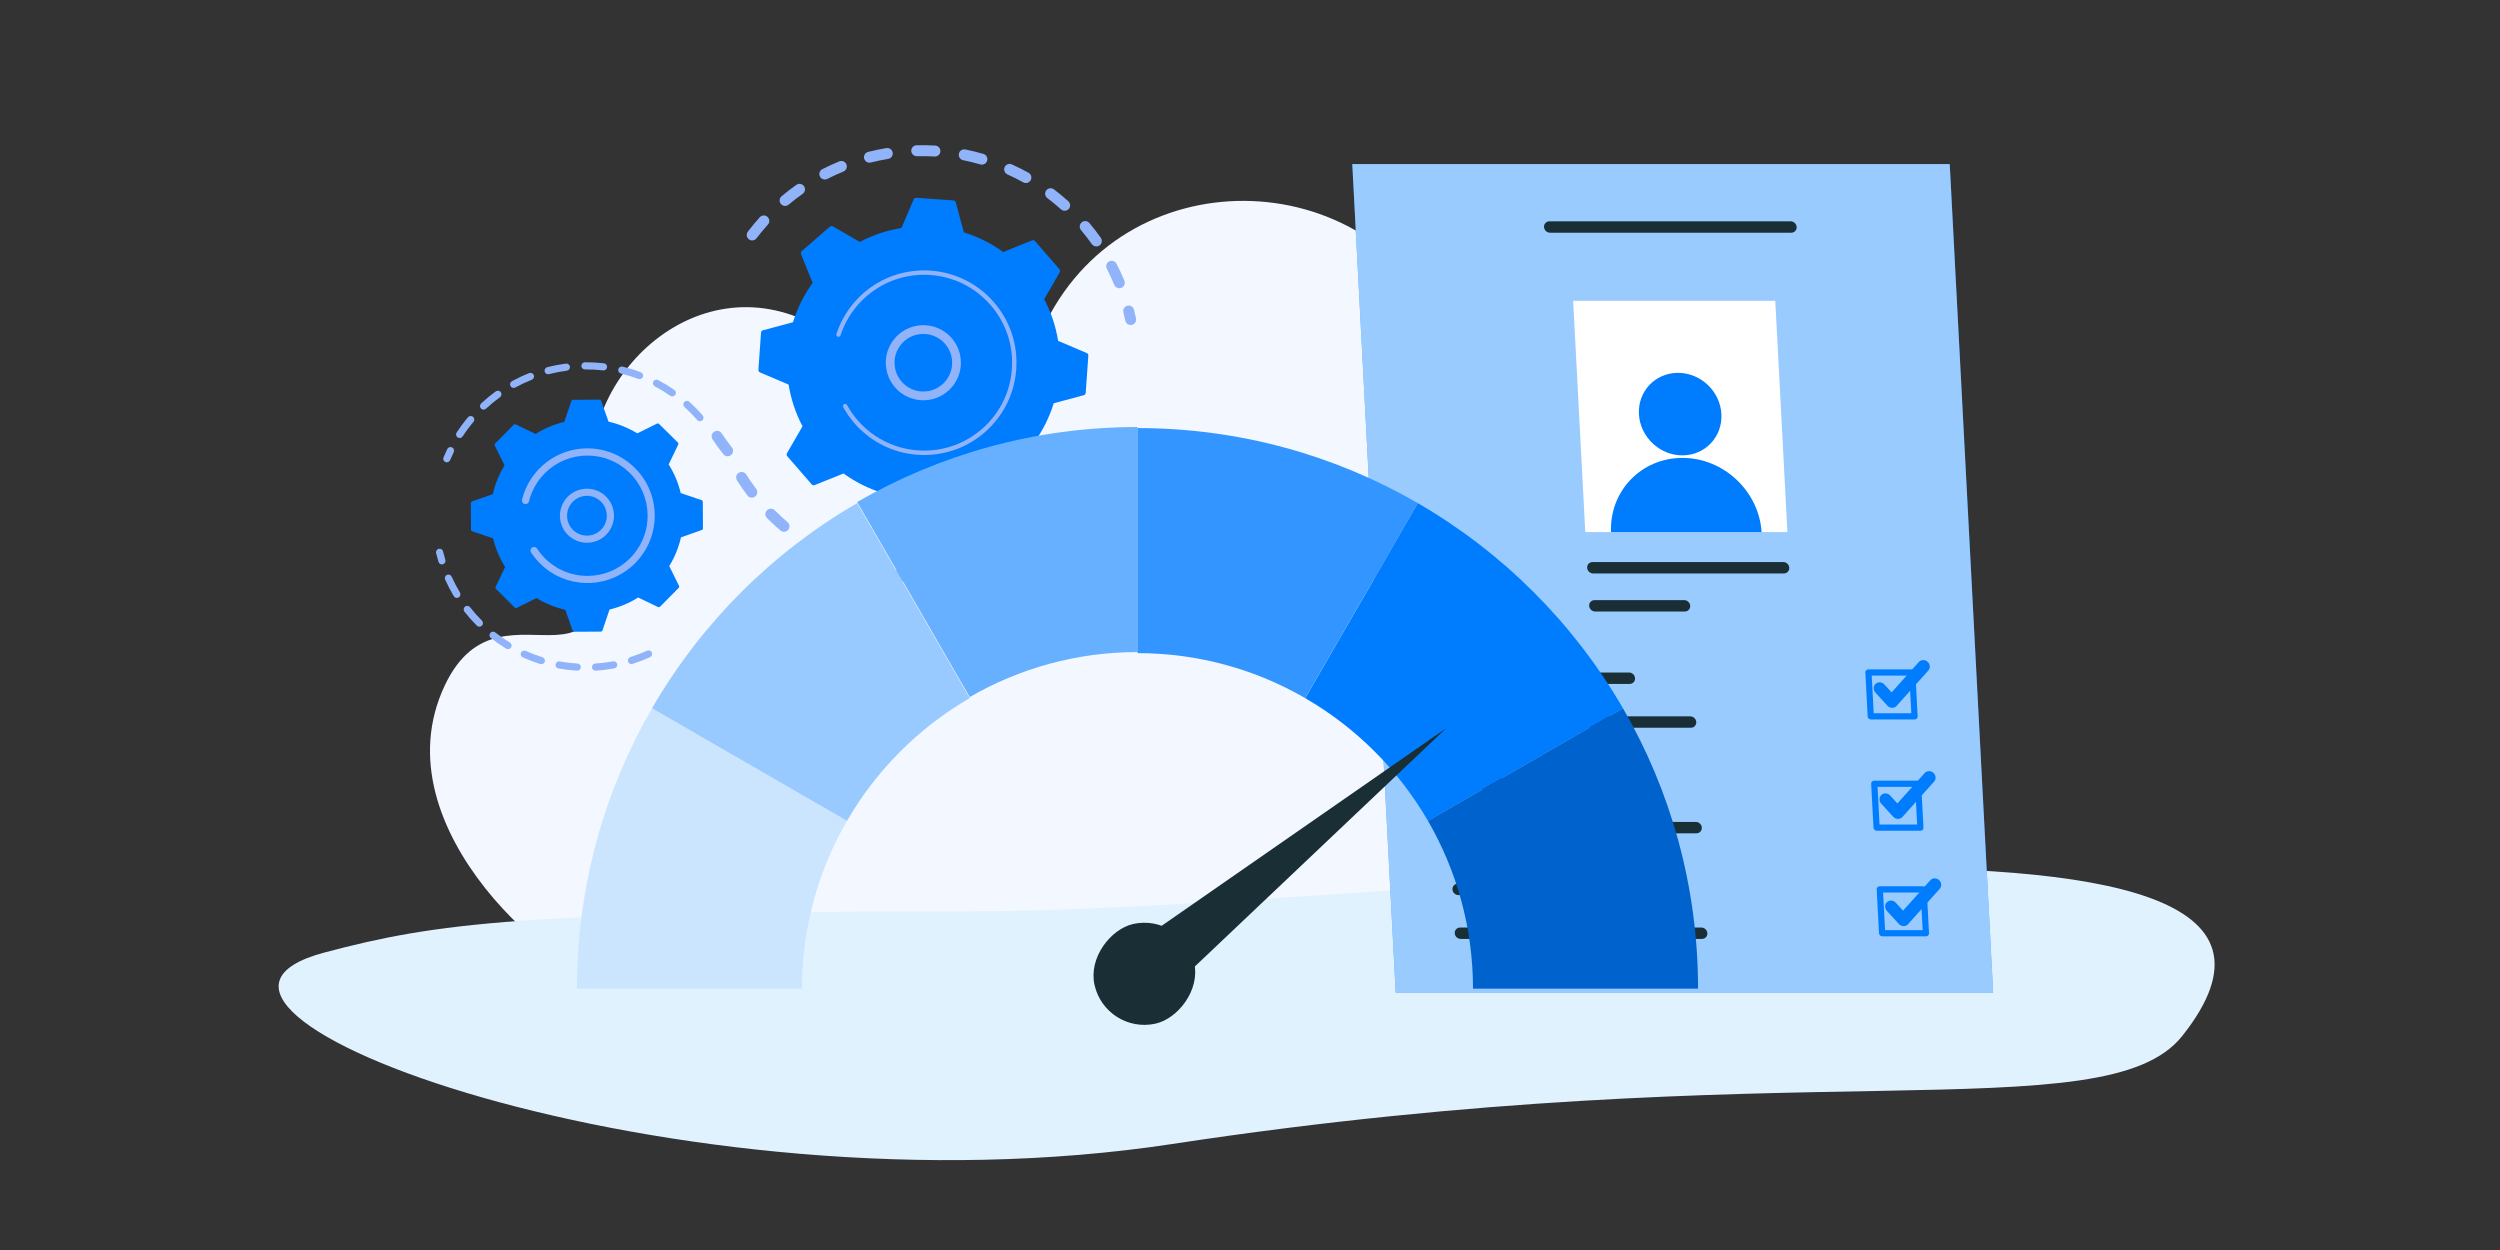 <?xml version="1.0" encoding="UTF-8"?>
<svg xmlns="http://www.w3.org/2000/svg" version="1.1" viewBox="0 0 1000 500">
  <rect x="0" y="0" width="1000" height="500" fill="#333333" stroke="none"/>
  <defs>
    <style>
      .cls-1 {
        opacity: .6;
      }

      .cls-2 {
        fill: #99caff;
      }

      .cls-3 {
        fill: #fff;
      }

      .cls-4 {
        fill: #0062cc;
      }

      .cls-5 {
        fill: #1a2e35;
      }

      .cls-6 {
        fill: #3395ff;
      }

      .cls-7 {
        fill: #007cff;
      }

      .cls-8 {
        fill: #91b3fa;
      }

      .cls-9 {
        fill: #66b0ff;
      }

      .cls-10 {
        fill: #e1f2ff;
      }

      .cls-11 {
        fill: #f3f7ff;
      }

      .cls-12 {
        fill: #cce5ff;
      }
    </style>
  </defs>
  <!-- Generator: Adobe Illustrator 28.6.0, SVG Export Plug-In . SVG Version: 1.2.0 Build 709)  -->
  <g>
    <g id="Layer_1">
      <path id="_x3C_Path_x3E_" class="cls-11" d="M244.22,392.86c-17.89,0-93.66-60.63-66.34-118.62,23.79-50.5,75.25,23.11,59.51-80-6.6-43.28,42.34-91.08,90.74-62.95,27.33,15.88,74.84,28.22,90.42-2.75,33.78-67.12,131.98-63.25,160.92,6.18,30.99,74.35-37.56,68.66-11.68,107.26,14.79,22.06,24.66,20.67,39.96,56.37,17.92,41.79-4.16,95.08-45.97,95.08l-317.56-.57Z"/>
      <path class="cls-10" d="M872.9,414.38c-30.76,38.76-155.66,5.42-404.03,43.22-198.46,30.21-423.83-54.13-339.06-76.6,45.06-11.94,79.49-16.48,258.09-16.48s574.28-62.62,485.01,49.85Z"/>
      <g>
        <g>
          <g>
            <path class="cls-8" d="M299.38,95.58c-.81-.76-.93-2.02-.24-2.92,1.5-1.97,3.1-3.9,4.77-5.75.81-.9,2.2-.97,3.09-.15.01,0,.02.02.03.03.87.82.93,2.18.12,3.06-1.59,1.75-3.11,3.59-4.53,5.46-.73.96-2.11,1.15-3.07.42-.06-.05-.12-.1-.18-.15ZM312.55,81.78c-.06-.06-.12-.12-.18-.19-.78-.93-.66-2.31.27-3.09,1.9-1.6,3.89-3.13,5.91-4.55.99-.7,2.35-.46,3.05.53.7.99.46,2.36-.53,3.05-1.92,1.35-3.81,2.81-5.62,4.33-.86.72-2.11.67-2.91-.08ZM328.43,71.22c-.18-.17-.33-.37-.45-.6-.55-1.08-.13-2.4.95-2.95,2.21-1.13,4.49-2.18,6.78-3.12,1.12-.46,2.4.08,2.86,1.2.46,1.12-.08,2.4-1.2,2.86-2.18.89-4.35,1.89-6.44,2.96-.85.43-1.84.26-2.5-.35ZM346.28,64.48c-.29-.28-.51-.64-.62-1.06-.3-1.17.41-2.36,1.58-2.66,2.41-.61,4.87-1.12,7.31-1.53,1.19-.19,2.32.61,2.52,1.81.2,1.19-.61,2.32-1.81,2.52-2.32.38-4.66.87-6.95,1.45-.75.19-1.51-.03-2.04-.53ZM365.19,61.88c-.41-.39-.67-.93-.69-1.54-.03-1.21.93-2.21,2.14-2.24,2.47-.06,4.99-.02,7.46.13,1.21.07,2.13,1.11,2.06,2.32-.07,1.21-1.11,2.13-2.32,2.06-2.36-.14-4.74-.18-7.09-.13-.6.01-1.15-.21-1.55-.59ZM384.19,63.53c-.53-.5-.8-1.26-.65-2.03.24-1.19,1.39-1.95,2.58-1.72,2.43.49,4.87,1.09,7.25,1.78,1.16.34,1.83,1.55,1.49,2.72-.34,1.16-1.55,1.83-2.71,1.49-2.26-.66-4.58-1.23-6.89-1.69-.42-.08-.78-.28-1.07-.55ZM446.23,114.71c-.22-.21-.4-.46-.52-.76-.89-2.18-1.89-4.34-2.98-6.44-.55-1.08-.13-2.4.94-2.95,1.08-.55,2.4-.13,2.95.94,1.14,2.21,2.19,4.49,3.13,6.78.46,1.12-.08,2.4-1.19,2.86-.82.34-1.73.14-2.33-.43ZM402.35,69.35c-.66-.62-.89-1.62-.5-2.49.5-1.1,1.79-1.6,2.9-1.1,2.26,1.02,4.51,2.14,6.67,3.35,1.05.59,1.44,1.92.85,2.98-.59,1.06-1.92,1.44-2.98.85-2.06-1.15-4.19-2.22-6.33-3.18-.23-.1-.43-.24-.6-.4ZM437.04,97.99c-.11-.1-.2-.21-.29-.33-1.36-1.92-2.82-3.81-4.34-5.62-.78-.93-.66-2.31.26-3.09.92-.78,2.31-.67,3.09.26,1.6,1.9,3.14,3.89,4.57,5.91.7.99.46,2.35-.52,3.05-.86.61-2.02.51-2.76-.19ZM418.75,79.08c-.81-.76-.93-2.02-.24-2.92.73-.96,2.1-1.15,3.07-.42,1.97,1.5,3.91,3.1,5.75,4.76.01,0,.02.02.03.03.87.81.93,2.17.13,3.06-.81.9-2.19.97-3.09.16-1.75-1.58-3.59-3.1-5.47-4.52-.06-.05-.12-.1-.18-.15Z"/>
            <path class="cls-8" d="M450.76,129.4c-.31-.3-.54-.69-.64-1.14-.23-1.1-.49-2.22-.77-3.32-.3-1.17.41-2.36,1.58-2.66,1.17-.3,2.37.41,2.66,1.58.3,1.16.57,2.33.82,3.5.25,1.18-.51,2.35-1.69,2.6-.73.15-1.45-.07-1.96-.55Z"/>
          </g>
          <g>
            <path class="cls-8" d="M437.98,194.94c-.77-.72-.92-1.92-.31-2.82.63-.93,1.26-1.9,1.86-2.86.64-1.03,1.99-1.35,3.02-.71,1.03.64,1.35,1.99.71,3.02-.63,1.02-1.29,2.03-1.95,3.02-.68,1-2.04,1.26-3.04.58-.1-.07-.19-.14-.27-.22Z"/>
            <path class="cls-8" d="M308.98,209.33c-.73-.69-1.46-1.4-2.18-2.12-.85-.86-.85-2.24,0-3.1s2.25-.85,3.1,0c1.65,1.66,3.37,3.25,5.12,4.75.92.79,1.03,2.17.25,3.09-.78.92-2.17,1.03-3.09.25-1.08-.92-2.17-1.89-3.21-2.88ZM299.23,198.48c-.09-.08-.17-.18-.25-.28-1.47-1.95-2.88-3.98-4.18-6.05-.65-1.02-.34-2.38.68-3.02,1.02-.65,2.38-.34,3.02.68,1.24,1.96,2.57,3.89,3.97,5.74.73.96.54,2.34-.43,3.07-.86.65-2.06.57-2.82-.15ZM321.46,219.05c-.75-.71-.92-1.87-.34-2.77.65-1.02,2.01-1.32,3.03-.67,1.95,1.25,3.98,2.43,6.03,3.5,1.07.56,1.48,1.89.92,2.96-.56,1.07-1.89,1.48-2.96.92-2.16-1.14-4.3-2.38-6.35-3.69-.12-.08-.22-.16-.32-.25ZM289.97,182.23c-.24-.14-.46-.32-.65-.55-1.51-1.92-2.96-3.92-4.31-5.95-.67-1.01-.39-2.37.62-3.03,1.01-.67,2.37-.39,3.03.62,1.28,1.93,2.66,3.83,4.09,5.65.75.95.59,2.33-.36,3.08-.72.57-1.68.61-2.43.19ZM338.29,227.34c-.62-.58-.87-1.49-.56-2.34.41-1.14,1.67-1.73,2.8-1.32,2.17.79,4.41,1.49,6.66,2.09,1.17.31,1.86,1.51,1.55,2.68-.31,1.17-1.51,1.86-2.68,1.55-2.36-.63-4.72-1.37-7.01-2.2-.29-.1-.54-.26-.76-.46ZM356.54,231.74c-.49-.46-.77-1.15-.67-1.87.15-1.2,1.25-2.05,2.45-1.9,2.3.29,4.64.49,6.96.59,1.21.05,2.15,1.07,2.09,2.28-.05,1.21-1.07,2.15-2.28,2.09-2.44-.1-4.9-.31-7.32-.62-.48-.06-.9-.27-1.22-.58ZM375.31,232.05c-.38-.35-.63-.84-.68-1.39-.11-1.2.77-2.27,1.98-2.38,2.31-.22,4.64-.53,6.92-.94,1.19-.21,2.33.58,2.54,1.77.21,1.19-.58,2.33-1.77,2.54-2.4.43-4.85.76-7.28.99-.65.06-1.26-.17-1.7-.59ZM393.7,228.26c-.26-.24-.46-.56-.58-.92-.37-1.15.26-2.39,1.41-2.76,2.21-.72,4.41-1.53,6.54-2.43,1.11-.47,2.4.06,2.87,1.17.47,1.12-.05,2.4-1.17,2.87-2.25.95-4.57,1.81-6.89,2.56-.79.26-1.61.04-2.18-.49ZM410.81,220.53c-.15-.14-.28-.3-.38-.48-.62-1.04-.27-2.38.76-3,1.99-1.18,3.96-2.46,5.84-3.81.98-.7,2.35-.47,3.05.51.7.98.47,2.35-.51,3.06-1.99,1.42-4.06,2.77-6.15,4.01-.86.51-1.93.37-2.62-.29ZM425.8,209.23s-.06-.06-.1-.1c-.83-.88-.79-2.27.09-3.1,1.24-1.17,2.46-2.39,3.63-3.63.42-.45.84-.9,1.25-1.36.81-.9,2.19-.97,3.09-.16.93.8.97,2.19.16,3.09-.43.48-.87.96-1.31,1.43-1.23,1.31-2.51,2.59-3.82,3.82-.85.8-2.16.79-3,0Z"/>
          </g>
          <g>
            <path class="cls-7" d="M303.36,147.95c-.03.44.22.84.62,1.01l11.46,4.88c.93,5.74,2.78,11.38,5.57,16.68l-6.22,10.78c-.22.38-.17.85.11,1.18l9.8,11.28c.29.33.75.44,1.16.28l11.55-4.65c4.85,3.51,10.18,6.12,15.74,7.85l3.23,12.03c.11.42.48.73.92.76l14.91,1.05c.44.03.84-.22,1.01-.62l4.88-11.46c5.74-.93,11.38-2.78,16.68-5.57l10.78,6.22c.38.22.85.17,1.18-.11l11.28-9.8c.33-.29.44-.75.28-1.16l-4.65-11.55c3.51-4.85,6.12-10.18,7.85-15.73l12.03-3.23c.42-.11.73-.48.76-.92l1.05-14.91c.03-.44-.22-.84-.62-1.01l-11.46-4.88c-.93-5.74-2.78-11.38-5.57-16.68l6.22-10.78c.22-.38.17-.85-.11-1.18l-9.8-11.28c-.29-.33-.75-.44-1.16-.28l-11.55,4.65c-4.85-3.51-10.18-6.12-15.74-7.85l-3.23-12.03c-.11-.42-.48-.73-.92-.76l-14.91-1.05c-.44-.03-.84.22-1.01.62l-4.88,11.46c-5.74.93-11.38,2.78-16.68,5.57l-10.78-6.22c-.38-.22-.85-.17-1.18.11l-11.28,9.8c-.33.29-.44.75-.28,1.16l4.65,11.55c-3.51,4.85-6.12,10.18-7.85,15.73l-12.03,3.23c-.42.11-.73.48-.76.92l-1.05,14.91Z"/>
            <path class="cls-8" d="M359.04,156.03c-5.33-5.02-6.34-13.34-2.03-19.52,4.73-6.8,14.11-8.48,20.91-3.74,3.29,2.29,5.5,5.73,6.2,9.68.71,3.95-.17,7.94-2.46,11.23-4.73,6.8-14.11,8.48-20.91,3.74-.61-.43-1.18-.89-1.71-1.39ZM377.24,136.72c-.41-.39-.85-.75-1.33-1.08-5.21-3.63-12.4-2.34-16.03,2.87-3.63,5.21-2.34,12.4,2.87,16.03,5.21,3.63,12.4,2.34,16.03-2.87,1.76-2.52,2.43-5.58,1.89-8.61-.44-2.46-1.64-4.66-3.43-6.35Z"/>
            <path class="cls-8" d="M344.4,172.04c-.92-.86-1.79-1.77-2.63-2.74h0c-.26-.3-.52-.61-.77-.92-1.25-1.53-2.37-3.17-3.36-4.87-.01-.02-.03-.05-.04-.07-.04-.07-.08-.13-.11-.2-.07-.13-.14-.26-.22-.39-.19-.34-.12-.75.13-1.02.06-.07.13-.12.22-.17.42-.23.96-.08,1.19.35,1.2,2.18,2.64,4.25,4.29,6.14,8.17,9.41,20.29,13.42,31.79,11.71,6.4-.95,12.61-3.67,17.84-8.22.92-.8,1.79-1.63,2.61-2.51,5.53-5.88,8.84-13.42,9.41-21.58.66-9.37-2.37-18.44-8.53-25.54-12.73-14.65-34.99-16.21-49.63-3.49-.9.78-1.76,1.61-2.58,2.48-3.53,3.75-6.19,8.23-7.79,13.13-.04.13-.11.24-.19.33-.23.24-.58.34-.91.23-.46-.15-.71-.64-.56-1.1,1.68-5.14,4.48-9.85,8.18-13.79.85-.91,1.76-1.78,2.7-2.6,15.38-13.36,38.75-11.71,52.1,3.66,6.47,7.45,9.65,16.97,8.96,26.81-.6,8.57-4.08,16.48-9.88,22.66-.86.92-1.78,1.8-2.74,2.63-7.45,6.47-16.97,9.65-26.81,8.96-8.57-.6-16.49-4.08-22.66-9.89Z"/>
          </g>
        </g>
        <g>
          <g>
            <path class="cls-8" d="M177.83,184.61c-.48-.39-.67-1.06-.42-1.66.47-1.12.97-2.24,1.5-3.33.35-.71,1.2-1,1.91-.66.71.34,1,1.2.66,1.91-.51,1.04-.99,2.11-1.43,3.18-.3.73-1.14,1.07-1.87.77-.13-.05-.25-.13-.35-.21Z"/>
            <path class="cls-8" d="M182.96,174.89c-.56-.46-.7-1.27-.3-1.89,1.14-1.75,2.38-3.46,3.7-5.09.28-.34.56-.68.84-1.02.51-.6,1.43-.63,2.02-.17.6.51.68,1.41.17,2.01-.27.32-.54.65-.81.98-1.25,1.55-2.44,3.18-3.53,4.85-.43.66-1.32.85-1.98.42-.04-.03-.08-.06-.12-.09ZM192.53,163.54c-.05-.04-.1-.09-.15-.14-.54-.58-.5-1.48.07-2.02,1.86-1.72,3.83-3.35,5.88-4.83.64-.46,1.54-.31,2,.32.46.64.32,1.53-.32,2-1.95,1.41-3.84,2.96-5.61,4.61-.53.49-1.32.51-1.87.07ZM204.56,154.85c-.14-.11-.26-.26-.36-.43-.38-.69-.12-1.56.57-1.94,2.22-1.21,4.54-2.31,6.89-3.24.73-.29,1.56.07,1.86.8.29.73-.07,1.56-.8,1.86-2.25.89-4.46,1.93-6.57,3.09-.52.29-1.15.21-1.59-.14ZM218.36,149.38c-.23-.19-.4-.44-.49-.75-.2-.76.26-1.55,1.03-1.74,2.45-.64,4.97-1.12,7.47-1.45.78-.1,1.5.45,1.6,1.23.1.78-.45,1.5-1.23,1.6-2.39.31-4.79.78-7.12,1.38-.46.12-.92,0-1.26-.27ZM233.08,147.45c-.32-.26-.53-.66-.53-1.1,0-.79.63-1.43,1.42-1.44,2.53-.02,5.09.12,7.6.41.79.09,1.35.8,1.26,1.58-.09.78-.8,1.35-1.58,1.26-2.4-.28-4.83-.41-7.25-.39-.34,0-.66-.12-.91-.32ZM247.82,149.14c-.42-.34-.63-.89-.49-1.45.19-.77.96-1.24,1.73-1.05,2.46.6,4.9,1.35,7.27,2.25.74.28,1.11,1.11.83,1.84-.28.74-1.11,1.11-1.84.83-2.25-.85-4.58-1.57-6.93-2.14-.21-.05-.4-.15-.56-.28ZM261.69,154.39c-.52-.42-.69-1.16-.37-1.78.37-.7,1.23-.97,1.93-.6,2.23,1.18,4.42,2.51,6.5,3.96.64.46.81,1.34.35,1.99-.45.65-1.34.81-1.99.35-1.98-1.39-4.07-2.66-6.2-3.78-.08-.04-.16-.1-.23-.15ZM279.08,168.19c-.06-.05-.13-.11-.18-.18-1.37-1.57-2.85-3.1-4.39-4.53-.23-.22-.46-.43-.7-.64-.59-.53-.64-1.43-.11-2.02.53-.59,1.45-.65,2.02-.11.25.22.5.45.74.68,1.62,1.5,3.17,3.1,4.6,4.75.52.6.46,1.5-.14,2.02-.53.46-1.31.46-1.83.04Z"/>
          </g>
          <g>
            <path class="cls-8" d="M196.32,255.21c-.61-.49-.71-1.38-.23-2,.49-.62,1.39-.73,2.01-.24,1.87,1.47,3.84,2.84,5.87,4.06.67.41.89,1.29.48,1.96-.41.68-1.29.89-1.96.48-2.12-1.29-4.19-2.72-6.15-4.26,0,0-.01,0-.02-.01ZM190.85,250.36s-.08-.07-.12-.1c-1.76-1.76-3.43-3.65-4.96-5.6-.49-.62-.38-1.52.24-2.01.62-.49,1.52-.37,2.01.24,1.46,1.87,3.06,3.67,4.74,5.35.56.56.56,1.46,0,2.02-.52.52-1.35.56-1.91.1ZM208.81,262.78c-.49-.4-.68-1.09-.41-1.7.32-.72,1.17-1.04,1.89-.72,2.17.97,4.42,1.82,6.68,2.52.75.24,1.18,1.04.94,1.79-.23.75-1.03,1.18-1.79.94-2.37-.74-4.73-1.63-7-2.65-.12-.05-.22-.12-.31-.19ZM181.85,238.85c-.13-.1-.24-.23-.33-.37-1.28-2.13-2.45-4.37-3.46-6.64-.32-.72,0-1.57.72-1.89.72-.32,1.56,0,1.89.72.97,2.17,2.08,4.3,3.3,6.33.41.68.19,1.56-.49,1.96-.53.32-1.18.25-1.64-.11ZM222.75,267.1c-.39-.32-.61-.84-.51-1.37.14-.78.88-1.29,1.66-1.15,2.33.42,4.72.71,7.09.84.79.05,1.39.72,1.34,1.51-.05.79-.72,1.39-1.51,1.34-2.48-.14-4.98-.44-7.43-.89-.24-.04-.46-.15-.64-.29ZM237.32,267.95c-.3-.24-.5-.61-.53-1.02-.05-.79.55-1.47,1.34-1.52,2.37-.15,4.76-.44,7.09-.87.78-.14,1.52.37,1.67,1.15.14.78-.37,1.52-1.14,1.66-2.44.45-4.94.76-7.43.92-.37.02-.72-.1-.99-.31ZM251.68,265.29c-.21-.17-.38-.4-.46-.68-.24-.75.18-1.56.94-1.79,2.27-.71,4.51-1.57,6.67-2.55.72-.32,1.57,0,1.89.71.33.72,0,1.57-.71,1.89-2.26,1.03-4.62,1.93-7,2.67-.47.15-.97.04-1.33-.25Z"/>
            <path class="cls-8" d="M175.88,225.46c-.21-.17-.38-.41-.47-.69-.36-1.17-.68-2.36-.97-3.52-.19-.77.29-1.54,1.05-1.73.77-.18,1.54.29,1.73,1.05.27,1.11.58,2.25.92,3.36.23.76-.19,1.55-.95,1.78-.47.14-.96.03-1.32-.26Z"/>
          </g>
          <g>
            <path class="cls-7" d="M188.4,211.83c0,.31.2.58.49.68l8.34,2.83c.96,4,2.56,7.88,4.82,11.46l-3.81,7.94c-.13.28-.08.61.14.83l7.51,7.43c.22.22.55.27.83.13l7.89-3.9c3.61,2.21,7.5,3.78,11.51,4.69l2.92,8.31c.1.29.38.49.69.48l10.57-.06c.31,0,.58-.2.68-.49l2.83-8.34c4-.96,7.88-2.56,11.46-4.82l7.94,3.81c.28.13.61.08.83-.14l7.43-7.51c.22-.22.27-.55.13-.83l-3.9-7.89c2.21-3.61,3.78-7.5,4.69-11.51l8.31-2.92c.29-.1.49-.38.48-.69l-.06-10.57c0-.31-.2-.58-.49-.68l-8.34-2.83c-.96-4-2.56-7.88-4.82-11.46l3.81-7.94c.13-.28.08-.61-.14-.83l-7.51-7.43c-.22-.22-.55-.27-.83-.13l-7.89,3.9c-3.61-2.21-7.5-3.78-11.51-4.69l-2.92-8.31c-.1-.29-.38-.49-.69-.48l-10.57.06c-.31,0-.58.2-.68.49l-2.83,8.34c-4,.96-7.88,2.56-11.46,4.82l-7.94-3.81c-.28-.13-.61-.08-.83.14l-7.43,7.51c-.22.22-.27.55-.13.83l3.9,7.89c-2.21,3.61-3.78,7.5-4.69,11.51l-8.31,2.92c-.29.1-.49.38-.48.69l.06,10.57Z"/>
            <path class="cls-8" d="M227.97,214.7c-1.79-1.45-3.07-3.43-3.66-5.7-.72-2.8-.31-5.71,1.16-8.2,3.03-5.14,9.67-6.85,14.81-3.82,5.14,3.04,6.85,9.67,3.82,14.81-1.47,2.49-3.82,4.26-6.61,4.98-2.8.72-5.71.31-8.2-1.16-.46-.27-.91-.58-1.32-.91ZM239.78,200.11c-.3-.24-.62-.46-.96-.67-3.78-2.23-8.66-.96-10.89,2.81-1.08,1.83-1.38,3.97-.85,6.03.53,2.06,1.83,3.78,3.66,4.86h0c1.83,1.08,3.97,1.38,6.03.85,2.06-.53,3.78-1.83,4.86-3.66,2.03-3.44,1.16-7.79-1.85-10.23Z"/>
            <path class="cls-8" d="M218.1,227.25c-.7-.57-1.38-1.18-2.04-1.83-1.3-1.29-2.48-2.71-3.49-4.23-.05-.07-.09-.14-.14-.21-.35-.53-.3-1.21.08-1.68.09-.11.2-.22.33-.3.66-.43,1.54-.24,1.98.42.93,1.43,2.02,2.76,3.24,3.97h0c.07.07.13.13.2.2,2.91,2.82,6.41,4.82,10.22,5.88,2.07.58,4.22.88,6.42.89.02,0,.04,0,.05,0,.06,0,.11,0,.16,0,6.43-.04,12.46-2.57,16.98-7.14.59-.59,1.14-1.21,1.65-1.85,3.47-4.3,5.34-9.61,5.31-15.21-.04-6.43-2.57-12.46-7.14-16.98-4.57-4.52-10.63-6.99-17.06-6.96-6.43.04-12.46,2.57-16.98,7.14-.58.58-1.12,1.19-1.63,1.82-2.21,2.74-3.8,5.94-4.64,9.36-.05.21-.15.4-.28.56-.34.42-.9.63-1.45.49-.77-.19-1.24-.96-1.05-1.73.94-3.83,2.71-7.41,5.19-10.48.57-.71,1.18-1.39,1.82-2.04,5.06-5.11,11.81-7.95,19-7.99,7.19-.04,13.97,2.72,19.08,7.79,5.11,5.06,7.95,11.81,7.99,19,.03,6.26-2.06,12.21-5.94,17.02-.58.71-1.19,1.4-1.85,2.07-9.8,9.9-25.43,10.6-36.04,2.03Z"/>
          </g>
        </g>
      </g>
      <g>
        <g>
          <g>
            <polygon class="cls-7" points="797.26 397.08 558.28 397.08 540.91 65.62 779.89 65.62 797.26 397.08"/>
            <g class="cls-1">
              <polygon class="cls-3" points="797.26 397.08 558.28 397.08 540.91 65.62 779.89 65.62 797.26 397.08"/>
            </g>
          </g>
          <g>
            <path class="cls-5" d="M676.11,286.54h-96.49c-1.26,0-2.23,1.02-2.16,2.28h0c.07,1.26,1.14,2.28,2.4,2.28h96.49c1.26,0,2.23-1.02,2.16-2.28h0c-.07-1.26-1.14-2.28-2.4-2.28Z"/>
            <path class="cls-5" d="M651.62,269.01h-72.91c-1.26,0-2.23,1.02-2.16,2.28h0c.07,1.26,1.14,2.28,2.4,2.28h72.91c1.26,0,2.23-1.02,2.16-2.28h0c-.07-1.26-1.14-2.28-2.4-2.28Z"/>
          </g>
          <g>
            <path class="cls-5" d="M678.33,328.77h-96.49c-1.26,0-2.23,1.02-2.16,2.28h0c.07,1.26,1.14,2.28,2.4,2.28h96.49c1.26,0,2.23-1.02,2.16-2.28h0c-.07-1.26-1.14-2.28-2.4-2.28Z"/>
            <path class="cls-5" d="M653.83,311.25h-72.91c-1.26,0-2.23,1.02-2.16,2.28h0c.07,1.26,1.14,2.28,2.4,2.28h72.91c1.26,0,2.23-1.02,2.16-2.28h0c-.07-1.26-1.14-2.28-2.4-2.28Z"/>
          </g>
          <g>
            <path class="cls-5" d="M680.54,371.01h-96.49c-1.26,0-2.23,1.02-2.16,2.28h0c.07,1.26,1.14,2.28,2.4,2.28h96.49c1.26,0,2.23-1.02,2.16-2.28h0c-.07-1.26-1.14-2.28-2.4-2.28Z"/>
            <path class="cls-5" d="M656.05,353.48h-72.91c-1.26,0-2.23,1.02-2.16,2.28h0c.07,1.26,1.14,2.28,2.4,2.28h72.91c1.26,0,2.23-1.02,2.16-2.28h0c-.07-1.26-1.14-2.28-2.4-2.28Z"/>
          </g>
          <g>
            <path class="cls-7" d="M765.89,287.78h-17.53c-.68,0-1.27-.55-1.3-1.24l-.92-17.53c-.04-.69.49-1.24,1.17-1.24h17.53c.68,0,1.27.55,1.3,1.24l.92,17.53c.04.69-.49,1.24-1.18,1.24ZM749.48,285.3h15.05l-.79-15.05h-15.05l.79,15.05Z"/>
            <path class="cls-7" d="M768.23,332.29h-17.53c-.68,0-1.27-.55-1.31-1.24l-.92-17.53c-.04-.69.49-1.24,1.17-1.24h17.53c.68,0,1.27.55,1.3,1.24l.92,17.53c.04.69-.49,1.24-1.17,1.24ZM751.81,329.81h15.05l-.79-15.05h-15.05l.79,15.05Z"/>
            <path class="cls-7" d="M770.44,374.53h-17.53c-.68,0-1.27-.55-1.31-1.24l-.92-17.53c-.04-.69.49-1.24,1.17-1.24h17.53c.68,0,1.27.55,1.3,1.24l.92,17.53c.04.69-.49,1.24-1.17,1.24ZM754.02,372.05h15.05l-.79-15.05h-15.05l.79,15.05Z"/>
          </g>
          <polygon class="cls-3" points="714.96 212.83 634.11 212.83 629.26 120.31 710.11 120.31 714.96 212.83"/>
          <path class="cls-7" d="M756.88,283.13s-.04,0-.06,0c-.7-.02-1.38-.33-1.86-.86l-4.79-5.24c-.95-1.04-.91-2.6.08-3.5.99-.89,2.56-.78,3.51.26l2.89,3.16,10.89-12.15c.89-.99,2.46-1.04,3.5-.09,1.04.94,1.17,2.51.28,3.51l-12.67,14.14c-.44.5-1.08.77-1.76.77Z"/>
          <path class="cls-7" d="M759.21,327.56s-.04,0-.06,0c-.7-.02-1.38-.33-1.87-.86l-4.79-5.24c-.95-1.04-.91-2.6.08-3.5.99-.89,2.56-.78,3.51.26l2.89,3.16,10.89-12.15c.89-.99,2.46-1.04,3.5-.09,1.04.94,1.17,2.51.28,3.51l-12.67,14.14c-.44.5-1.08.77-1.76.77Z"/>
          <path class="cls-7" d="M761.46,370.44s-.04,0-.06,0c-.7-.02-1.38-.33-1.87-.86l-4.79-5.24c-.95-1.04-.91-2.6.08-3.5.99-.89,2.56-.78,3.51.26l2.89,3.16,10.89-12.15c.89-.99,2.46-1.04,3.5-.09,1.04.94,1.17,2.51.28,3.51l-12.67,14.14c-.44.5-1.08.77-1.76.77Z"/>
          <path class="cls-5" d="M713.31,224.82h-76.29c-1.26,0-2.23,1.02-2.16,2.28h0c.07,1.26,1.14,2.28,2.4,2.28h76.29c1.26,0,2.23-1.02,2.16-2.28h0c-.07-1.26-1.14-2.28-2.4-2.28Z"/>
          <path class="cls-5" d="M673.68,240.05h-35.86c-1.26,0-2.23,1.02-2.16,2.28h0c.07,1.26,1.14,2.28,2.4,2.28h35.86c1.26,0,2.23-1.02,2.16-2.28h0c-.07-1.26-1.14-2.28-2.4-2.28Z"/>
          <path class="cls-5" d="M716.26,88.53h-96.49c-1.26,0-2.23,1.02-2.16,2.28h0c.07,1.26,1.14,2.28,2.4,2.28h96.49c1.26,0,2.23-1.02,2.16-2.28h0c-.07-1.26-1.14-2.28-2.4-2.28Z"/>
        </g>
        <path class="cls-7" d="M688.56,165.64c.48,9.11-6.52,16.5-15.63,16.5s-16.89-7.39-17.36-16.5c-.48-9.11,6.52-16.5,15.63-16.5s16.89,7.39,17.36,16.5Z"/>
        <path class="cls-7" d="M704.65,212.83h-60.25c-.61-16.44,12.1-29.67,28.57-29.67,8.32,0,16.03,3.37,21.76,8.83,5.64,5.36,9.37,12.7,9.91,20.84Z"/>
      </g>
      <path class="cls-7" d="M571.2,328.37l78-45.03c-19.69-34.03-48.06-62.4-82.08-82.08l-45.03,78c20.36,11.78,37.33,28.75,49.12,49.12Z"/>
      <path class="cls-12" d="M260.78,283.34c-19.08,32.98-30.01,71.28-30.01,112.13h90.02c0-24.45,6.57-47.35,17.99-67.1l-78-45.03Z"/>
      <path class="cls-4" d="M589.2,395.46h90.02c0-40.85-10.93-79.14-30.02-112.13l-78,45.03c11.42,19.74,18,42.64,18,67.09Z"/>
      <path class="cls-2" d="M387.9,279.25l-45.03-78c-34.03,19.69-62.4,48.06-82.08,82.08l78,45.03c11.78-20.36,28.75-37.34,49.12-49.12Z"/>
      <path class="cls-9" d="M454.99,260.83h0v-90.02h0c-40.85,0-79.14,10.93-112.13,30.01l45.03,78c19.74-11.42,42.64-17.99,67.1-17.99Z"/>
      <path class="cls-6" d="M522.09,279.25l45.03-78c-32.99-19.09-71.28-30.02-112.13-30.02v90.02c24.45,0,47.35,6.57,67.09,18Z"/>
      <g>
        <polygon class="cls-5" points="458.81 404.72 443.04 385.33 578.53 291.24 458.81 404.72"/>
        <rect class="cls-5" x="437.3" y="369.08" width="40.85" height="40.85" rx="20.43" ry="20.43" transform="translate(738.3 -142) rotate(77.43)"/>
      </g>
    </g>
  </g>
</svg>